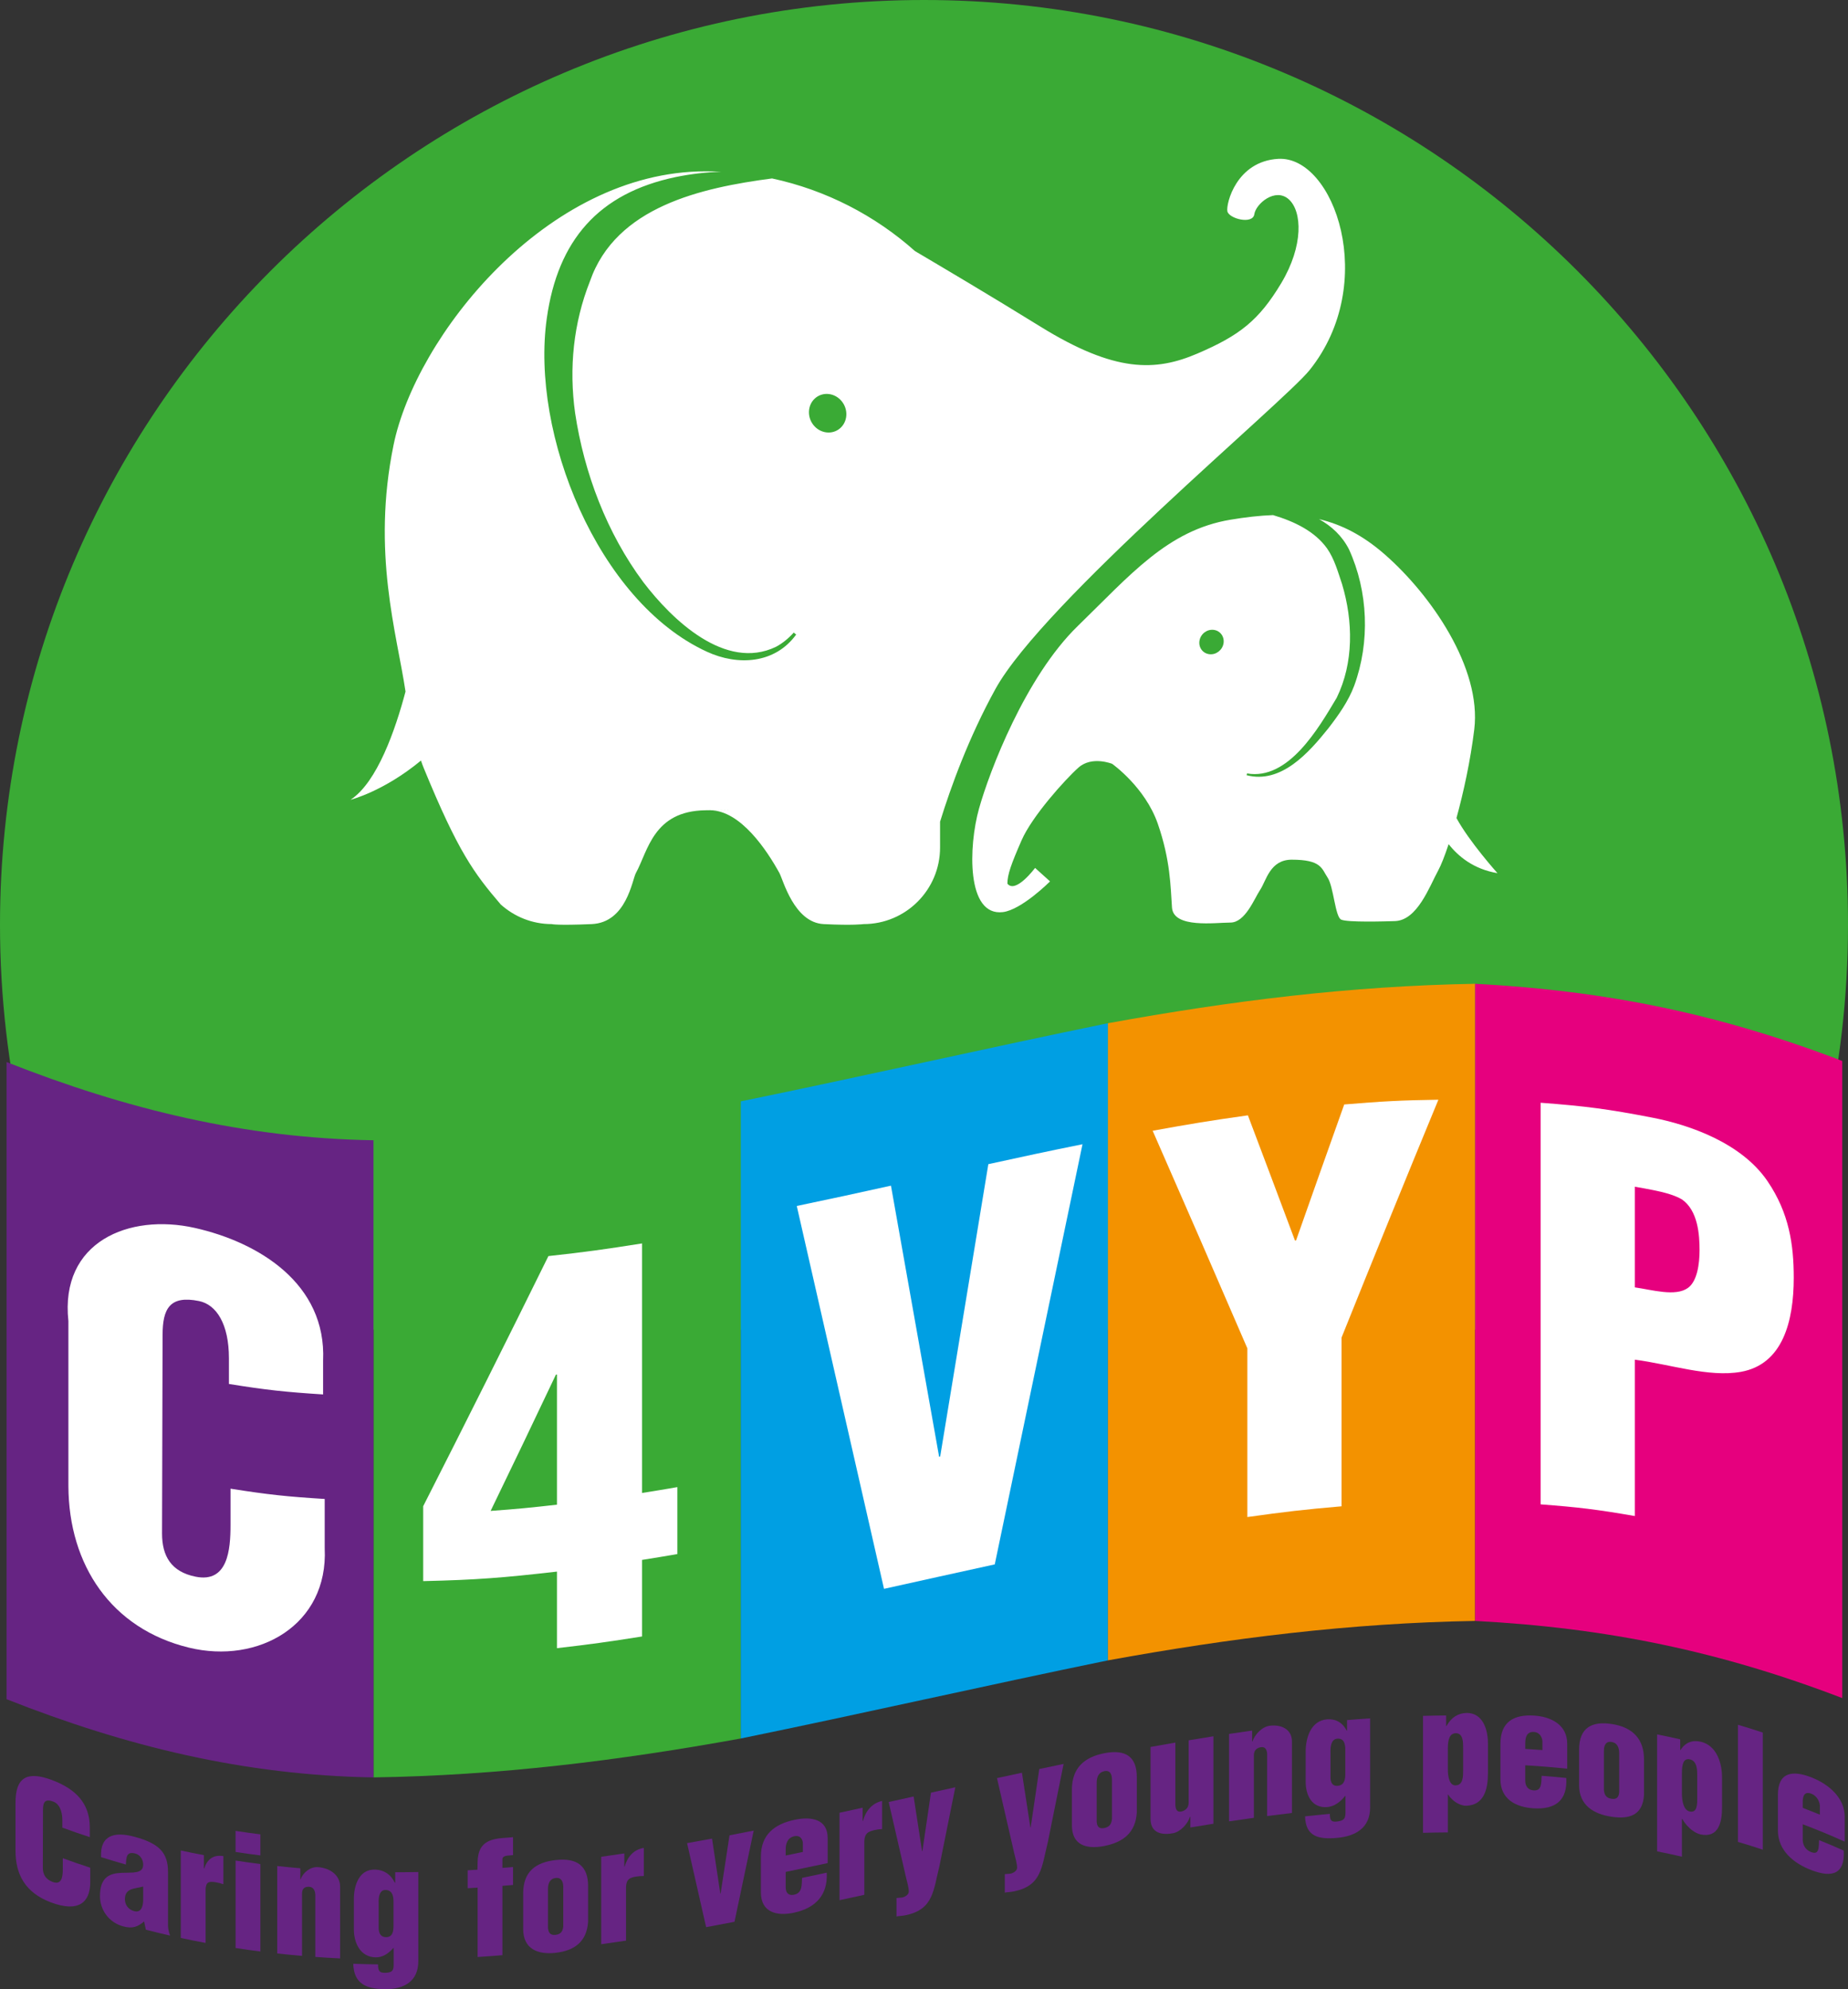 <svg xmlns="http://www.w3.org/2000/svg" width="92" height="99" viewBox="0 0 92 99" fill="none"><rect x="0" y="0" width="92" height="99" fill="#333333" stroke="none"/><g clip-path="url(#clip0_9_66)"><path d="M87.364 66.18C90.333 60.093 92 53.254 92 46.025C92 20.606 71.405 0 46 0C20.595 0 0 20.606 0 46.025C0 53.254 1.668 60.093 4.636 66.18H87.364V66.18Z" fill="#3AAA35"></path><path d="M63.636 7.906C61.553 8.023 61.029 10.142 61.103 10.515C61.178 10.887 62.37 11.185 62.444 10.664C62.519 10.142 63.487 9.322 64.158 9.918C64.828 10.515 64.902 12.229 63.785 14.092C62.668 15.955 61.7 16.701 59.614 17.595C57.528 18.489 55.519 18.559 51.792 16.253C49.201 14.651 46.939 13.317 45.55 12.496C43.565 10.728 41.128 9.46 38.436 8.881C34.924 9.343 30.663 10.282 29.37 13.998C28.546 16.077 28.319 18.319 28.631 20.556C29.08 23.546 30.21 26.532 32.026 28.972C33.459 30.851 36.111 33.401 38.628 32.193C38.961 32.016 39.258 31.769 39.515 31.483L39.636 31.582C38.579 33.04 36.732 33.145 35.197 32.438C29.751 29.944 26.404 21.586 27.222 15.838C27.767 11.967 29.79 9.614 33.648 8.81C34.395 8.657 35.151 8.57 35.907 8.546C35.65 8.534 35.391 8.527 35.13 8.527C27.173 8.527 20.693 16.783 19.593 22.145C18.494 27.508 19.76 31.537 20.188 34.418C19.688 36.306 18.782 38.933 17.451 39.805C17.451 39.805 19.097 39.393 20.956 37.853C21.003 37.988 21.051 38.119 21.101 38.24C22.805 42.391 23.596 43.458 24.929 45.016C25.603 45.62 26.492 45.992 27.468 45.992C27.468 45.992 27.715 46.066 29.455 45.992C31.195 45.917 31.473 43.784 31.657 43.45C32.261 42.352 32.52 40.364 35.116 40.327C37.713 40.29 35.343 40.327 35.343 40.327C36.876 40.327 38.198 42.352 38.802 43.45C38.986 43.784 39.529 45.917 41.004 45.992C42.48 46.066 42.991 45.992 42.991 45.992C45.095 45.992 46.8 44.285 46.8 42.18V40.896C47.326 39.193 48.218 36.718 49.557 34.29C51.941 29.967 63.906 20.032 65.2 18.415C68.66 14.091 66.419 7.75 63.636 7.906H63.636ZM41.144 21.521C40.63 21.46 40.241 20.984 40.274 20.457C40.306 19.93 40.749 19.551 41.263 19.611C41.776 19.672 42.166 20.149 42.133 20.676C42.1 21.203 41.657 21.581 41.144 21.521Z" fill="white"></path><path d="M72.508 40.715C72.86 39.435 73.204 37.86 73.394 36.303C73.767 33.246 71.234 29.595 68.925 27.582C67.855 26.65 66.8 26.105 65.665 25.837C66.289 26.182 66.817 26.673 67.157 27.34C68.117 29.442 68.212 31.957 67.418 34.126C67.127 34.907 66.63 35.6 66.127 36.252C65.162 37.455 63.783 39.028 62.061 38.582L62.081 38.494C64.141 38.85 65.641 36.245 66.544 34.731C67.401 32.984 67.363 30.911 66.814 29.075C66.609 28.468 66.433 27.82 66.065 27.294C65.45 26.436 64.432 25.951 63.376 25.636C62.71 25.66 62.007 25.741 61.252 25.867C58.123 26.389 56.261 28.625 53.653 31.159C51.046 33.693 49.258 38.389 48.737 40.252C48.215 42.115 48.103 45.618 49.928 45.395C50.864 45.28 52.275 43.867 52.275 43.867L51.53 43.196C51.53 43.196 50.562 44.5 50.152 43.979C50.152 43.532 50.338 43.01 50.86 41.817C51.381 40.625 53.02 38.799 53.69 38.203C54.361 37.606 55.367 38.016 55.367 38.016C55.367 38.016 57.005 39.171 57.639 40.997C58.272 42.824 58.272 44.128 58.346 45.171C58.421 46.215 60.507 45.916 61.252 45.916C61.996 45.916 62.443 44.724 62.741 44.277C63.039 43.829 63.225 42.786 64.306 42.786C65.796 42.786 65.796 43.233 66.094 43.68C66.392 44.128 66.466 45.618 66.764 45.767C67.062 45.916 68.993 45.857 69.446 45.842C70.563 45.805 71.159 44.128 71.606 43.308C71.74 43.063 71.921 42.609 72.118 42.014C72.597 42.622 73.365 43.26 74.549 43.457C74.549 43.457 73.145 41.891 72.508 40.715V40.715ZM60.911 32.024C60.853 32.359 60.538 32.599 60.208 32.56C59.877 32.522 59.656 32.219 59.715 31.884C59.773 31.549 60.087 31.309 60.418 31.348C60.748 31.386 60.969 31.689 60.911 32.024Z" fill="white"></path><path d="M3.103 90.96V90.586C3.103 90.089 2.922 89.769 2.668 89.671C2.243 89.507 2.14 89.693 2.14 90.075C2.137 91.227 2.135 91.803 2.132 92.955C2.132 93.281 2.264 93.529 2.622 93.664C3.088 93.84 3.127 93.37 3.127 93.012V92.483C3.673 92.682 3.947 92.777 4.493 92.956V93.671C4.493 94.674 3.919 95.207 2.52 94.675C1.262 94.196 0.772 93.298 0.772 92.109V89.716C0.772 88.449 1.355 88.126 2.605 88.599C3.771 89.04 4.47 89.755 4.47 90.944V91.434C3.923 91.254 3.65 91.16 3.102 90.96L3.103 90.96Z" fill="#662483"></path><path d="M7.174 95.63C6.864 95.891 6.6 96.009 6.11 95.869C5.411 95.669 4.977 95.054 4.977 94.363C4.977 93.375 5.514 93.235 6.057 93.211C6.591 93.187 7.128 93.271 7.128 92.805C7.128 92.564 6.989 92.318 6.74 92.251C6.29 92.129 6.29 92.438 6.266 92.797C5.772 92.658 5.525 92.584 5.031 92.429C4.977 91.324 5.707 91.148 6.701 91.417C7.92 91.747 8.364 92.206 8.364 93.162V95.828C8.364 95.991 8.41 96.165 8.465 96.333C7.983 96.223 7.742 96.165 7.261 96.041C7.227 95.877 7.209 95.795 7.175 95.631L7.174 95.63ZM7.128 93.892C6.879 93.96 6.66 93.975 6.507 94.044C6.356 94.112 6.219 94.228 6.219 94.524C6.219 94.796 6.382 95.037 6.677 95.117C7.042 95.216 7.12 94.854 7.128 94.576V93.892V93.892Z" fill="#662483"></path><path d="M10.15 92.331V92.991C10.157 92.992 10.16 92.993 10.166 92.994C10.306 92.554 10.609 92.293 11.121 92.378V93.777C10.997 93.733 10.873 93.704 10.748 93.682C10.399 93.621 10.259 93.664 10.236 94.017V96.699C9.742 96.607 9.495 96.557 9 96.451V92.098C9.46 92.197 9.69 92.244 10.15 92.331Z" fill="#662483"></path><path d="M11.727 92.172V91.123C12.222 91.198 12.469 91.233 12.963 91.295V92.344C12.469 92.282 12.222 92.247 11.727 92.172ZM11.728 96.952V92.6C12.222 92.675 12.469 92.71 12.963 92.772V97.125C12.469 97.062 12.222 97.028 11.728 96.952Z" fill="#662483"></path><path d="M14.952 92.983V93.527C14.958 93.528 14.961 93.528 14.967 93.529C15.084 93.204 15.441 92.9 15.829 92.927C16.412 92.967 16.932 93.311 16.932 93.901V97.469C16.438 97.445 16.191 97.43 15.697 97.395V94.286C15.681 94.083 15.6 93.91 15.371 93.904C15.157 93.898 15.037 94.01 15.037 94.234V97.343C14.543 97.301 14.296 97.278 13.802 97.224V92.871C14.261 92.921 14.492 92.944 14.952 92.983Z" fill="#662483"></path><path d="M18.821 97.768C18.821 98.071 18.872 98.209 19.225 98.184C19.478 98.166 19.59 98.108 19.597 97.828V96.95C19.591 96.95 19.588 96.95 19.582 96.95C19.333 97.238 19.038 97.422 18.704 97.416C17.928 97.404 17.617 96.689 17.617 96.02V94.513C17.617 93.829 17.881 93.02 18.681 93.049C19.101 93.063 19.45 93.274 19.66 93.709H19.675V93.181C20.136 93.181 20.365 93.178 20.825 93.17V97.608C20.825 98.626 20.095 99.008 19.17 99C18.238 98.992 17.617 98.74 17.586 97.737C18.08 97.754 18.327 97.761 18.821 97.768H18.821ZM18.852 95.942C18.852 96.183 18.93 96.41 19.217 96.412C19.551 96.415 19.59 96.11 19.59 95.846V94.641C19.59 94.346 19.52 94.067 19.186 94.064C18.867 94.062 18.844 94.481 18.852 94.706V95.942Z" fill="#662483"></path><path d="M23.778 93.947C23.579 93.96 23.48 93.966 23.281 93.977V93.084C23.477 93.072 23.574 93.067 23.77 93.054C23.773 92.902 23.775 92.825 23.778 92.673C23.793 91.841 24.197 91.546 24.997 91.481C25.215 91.464 25.323 91.455 25.541 91.436V92.329C25.435 92.338 25.382 92.343 25.277 92.352C25.137 92.364 25.013 92.413 25.013 92.522V92.965C25.224 92.948 25.33 92.939 25.541 92.92V93.814C25.33 93.832 25.224 93.842 25.013 93.858V97.309C24.519 97.349 24.272 97.367 23.778 97.399V93.947Z" fill="#662483"></path><path d="M26.046 94.234C26.046 93.115 26.706 92.683 27.662 92.574C28.75 92.45 29.278 92.888 29.278 93.867V95.64C29.215 96.635 28.602 97.084 27.662 97.191C26.776 97.292 26.046 97.002 26.046 96.007V94.234ZM27.281 95.958C27.305 96.205 27.405 96.326 27.662 96.297C27.918 96.267 28.019 96.123 28.042 95.871V93.928C28.042 93.649 27.949 93.434 27.662 93.467C27.374 93.5 27.281 93.735 27.281 94.015V95.958Z" fill="#662483"></path><path d="M31.081 92.245V92.905C31.087 92.904 31.09 92.904 31.096 92.903C31.236 92.416 31.539 92.052 32.052 91.97V93.369C31.928 93.366 31.803 93.377 31.679 93.396C31.329 93.451 31.189 93.541 31.166 93.903V96.584C30.672 96.659 30.425 96.695 29.931 96.763V92.411C30.391 92.347 30.621 92.314 31.081 92.245Z" fill="#662483"></path><path d="M35.859 94.243C35.865 94.242 35.868 94.242 35.875 94.24C36.052 93.082 36.141 92.502 36.318 91.343C36.799 91.251 37.04 91.204 37.522 91.108C37.139 92.925 36.949 93.833 36.566 95.647C36.001 95.757 35.718 95.81 35.153 95.914C34.773 94.243 34.584 93.406 34.205 91.732C34.702 91.644 34.951 91.599 35.448 91.507C35.612 92.602 35.694 93.149 35.859 94.243L35.859 94.243Z" fill="#662483"></path><path d="M39.114 93.165V93.927C39.114 94.168 39.224 94.348 39.495 94.306C39.952 94.236 39.906 93.832 39.93 93.462C40.421 93.359 40.666 93.307 41.157 93.202C41.219 94.308 40.611 94.956 39.542 95.191C38.659 95.385 37.879 95.172 37.879 94.178V92.406C37.879 91.286 38.587 90.781 39.542 90.574C40.404 90.387 41.204 90.542 41.204 91.482V92.726C40.368 92.904 39.95 92.993 39.115 93.165L39.114 93.165ZM39.969 92.171V91.743C39.969 91.588 39.868 91.322 39.549 91.388C39.2 91.461 39.114 91.758 39.114 92.061V92.349C39.456 92.278 39.627 92.243 39.969 92.171Z" fill="#662483"></path><path d="M42.944 89.971V90.631C42.95 90.63 42.953 90.629 42.96 90.627C43.1 90.131 43.403 89.746 43.915 89.633V91.032C43.791 91.036 43.667 91.055 43.542 91.082C43.192 91.159 43.053 91.26 43.029 91.623V94.304C42.535 94.412 42.288 94.466 41.794 94.572V90.22C42.254 90.12 42.484 90.07 42.944 89.97L42.944 89.971Z" fill="#662483"></path><path d="M45.904 92.131C45.91 92.13 45.914 92.129 45.92 92.128C46.09 90.965 46.176 90.383 46.347 89.22C46.832 89.112 47.074 89.059 47.559 88.952C47.245 90.51 47.088 91.289 46.774 92.848C46.463 94.098 46.471 95.014 45.12 95.313C44.902 95.361 44.755 95.355 44.63 95.382V94.465C44.708 94.456 44.794 94.446 44.871 94.443C45.001 94.439 45.244 94.314 45.244 94.143C45.244 93.941 45.15 93.628 45.104 93.436C44.759 91.936 44.586 91.186 44.242 89.686C44.739 89.576 44.987 89.522 45.484 89.411C45.652 90.5 45.736 91.044 45.904 92.132L45.904 92.131Z" fill="#662483"></path><path d="M51.296 90.951C51.302 90.95 51.305 90.949 51.311 90.948C51.482 89.786 51.568 89.206 51.739 88.044C52.224 87.941 52.466 87.891 52.95 87.79C52.637 89.344 52.48 90.122 52.166 91.677C51.855 92.923 51.863 93.835 50.511 94.127C50.294 94.174 50.146 94.167 50.022 94.194V93.277C50.099 93.268 50.186 93.258 50.262 93.256C50.392 93.253 50.635 93.129 50.635 92.958C50.635 92.756 50.542 92.442 50.495 92.25C50.151 90.748 49.978 89.997 49.633 88.496C50.13 88.388 50.379 88.334 50.876 88.228C51.044 89.317 51.128 89.862 51.296 90.951Z" fill="#662483"></path><path d="M53.363 89.074C53.363 87.954 54.023 87.445 54.978 87.257C56.066 87.043 56.594 87.46 56.594 88.44V90.212C56.532 91.21 55.918 91.689 54.978 91.874C54.093 92.048 53.363 91.841 53.363 90.846V89.074ZM54.597 90.674C54.62 90.919 54.721 91.031 54.978 90.98C55.234 90.93 55.335 90.778 55.358 90.525V88.582C55.358 88.302 55.265 88.094 54.978 88.151C54.69 88.207 54.597 88.451 54.597 88.731V90.674Z" fill="#662483"></path><path d="M59.259 90.953V90.417C59.253 90.418 59.25 90.419 59.244 90.419C59.127 90.773 58.77 91.175 58.382 91.242C57.667 91.366 57.278 91.112 57.278 90.521V86.946C57.772 86.856 58.019 86.812 58.514 86.728V89.844C58.529 90.043 58.586 90.209 58.816 90.157C59.03 90.11 59.174 89.957 59.174 89.732V86.615C59.668 86.533 59.915 86.493 60.409 86.415V90.767C59.949 90.84 59.719 90.877 59.259 90.953Z" fill="#662483"></path><path d="M62.336 86.131V86.675C62.342 86.674 62.345 86.674 62.352 86.673C62.468 86.323 62.825 85.94 63.214 85.89C63.797 85.815 64.317 86.074 64.317 86.665V90.232C63.823 90.29 63.576 90.32 63.082 90.384V87.275C63.066 87.076 62.986 86.918 62.756 86.961C62.542 87 62.422 87.138 62.422 87.363V90.472C61.928 90.54 61.681 90.575 61.187 90.649V86.297C61.647 86.228 61.876 86.195 62.336 86.131Z" fill="#662483"></path><path d="M66.205 90.275C66.205 90.578 66.257 90.709 66.609 90.65C66.863 90.608 66.974 90.542 66.982 90.261V89.383C66.976 89.383 66.973 89.384 66.966 89.384C66.718 89.692 66.422 89.905 66.089 89.936C65.312 90.01 65.001 89.347 65.001 88.679V87.171C65.001 86.487 65.263 85.633 66.065 85.571C66.484 85.539 66.834 85.719 67.044 86.137C67.051 86.137 67.054 86.136 67.06 86.136V85.608C67.52 85.57 67.75 85.553 68.209 85.523V89.96C68.209 90.979 67.479 91.39 66.555 91.472C65.623 91.554 65.001 91.399 64.97 90.4C65.464 90.347 65.712 90.321 66.206 90.276L66.205 90.275ZM66.236 88.446C66.236 88.687 66.313 88.905 66.601 88.879C66.935 88.85 66.974 88.544 66.974 88.28V87.075C66.974 86.78 66.904 86.505 66.57 86.534C66.251 86.563 66.228 86.985 66.236 87.21V88.446Z" fill="#662483"></path><path d="M71.994 85.378V85.907C72 85.907 72.003 85.907 72.009 85.907C72.25 85.469 72.599 85.258 73.019 85.254C73.82 85.247 74.075 86.082 74.075 86.766V88.273C74.075 89.012 73.895 89.847 72.995 89.871C72.778 89.877 72.381 89.744 72.094 89.318C72.088 89.318 72.085 89.318 72.078 89.318V91.199C71.584 91.202 71.337 91.206 70.843 91.22V85.399C71.303 85.386 71.533 85.382 71.993 85.378H71.994ZM72.84 86.978C72.84 86.722 72.84 86.262 72.483 86.262C72.149 86.262 72.079 86.614 72.079 87.033V88.059C72.079 88.432 72.16 88.862 72.46 88.858C72.85 88.853 72.84 88.385 72.84 88.105V86.978Z" fill="#662483"></path><path d="M75.932 87.858V88.62C75.932 88.861 76.042 89.07 76.313 89.103C76.77 89.159 76.724 88.744 76.748 88.381C77.239 88.419 77.484 88.441 77.975 88.49C78.037 89.616 77.428 90.061 76.359 90C75.476 89.949 74.697 89.553 74.697 88.558V86.786C74.697 85.666 75.404 85.325 76.359 85.383C77.221 85.435 78.021 85.844 78.021 86.785V88.028C77.186 87.943 76.768 87.909 75.932 87.858ZM76.787 87.101V86.674C76.787 86.519 76.686 86.222 76.367 86.2C76.018 86.176 75.933 86.451 75.933 86.754V87.042C76.274 87.063 76.445 87.075 76.787 87.101Z" fill="#662483"></path><path d="M78.613 87.082C78.613 85.963 79.273 85.66 80.228 85.802C81.316 85.964 81.844 86.584 81.844 87.564V89.336C81.782 90.311 81.168 90.559 80.228 90.419C79.343 90.287 78.613 89.849 78.613 88.855V87.082ZM79.848 89.089C79.871 89.341 79.972 89.487 80.228 89.525C80.484 89.564 80.585 89.448 80.609 89.203V87.259C80.609 86.98 80.516 86.739 80.228 86.696C79.941 86.653 79.848 86.867 79.848 87.146V89.089Z" fill="#662483"></path><path d="M83.647 86.566V87.094C83.653 87.096 83.656 87.097 83.663 87.098C83.904 86.717 84.254 86.589 84.672 86.686C85.477 86.874 85.729 87.774 85.729 88.458V89.966C85.729 90.704 85.549 91.491 84.649 91.297C84.432 91.25 84.035 91.022 83.748 90.529L83.732 90.526V92.407C83.238 92.294 82.991 92.241 82.497 92.142V86.321C82.957 86.413 83.187 86.462 83.647 86.566H83.647ZM84.494 88.367C84.494 88.111 84.494 87.65 84.137 87.565C83.803 87.486 83.733 87.821 83.732 88.241V89.266C83.732 89.639 83.815 90.088 84.113 90.156C84.506 90.244 84.494 89.774 84.494 89.494V88.367Z" fill="#662483"></path><path d="M86.522 91.671V85.842C87.016 85.989 87.263 86.066 87.757 86.229V92.058C87.263 91.895 87.016 91.817 86.522 91.671Z" fill="#662483"></path><path d="M89.746 90.793V91.555C89.746 91.796 89.855 92.04 90.127 92.162C90.584 92.366 90.538 91.938 90.561 91.582C91.052 91.781 91.298 91.885 91.789 92.103C91.851 93.249 91.242 93.484 90.173 93.074C89.289 92.734 88.511 92.097 88.511 91.102V89.33C88.511 88.21 89.218 88.087 90.173 88.457C91.035 88.791 91.835 89.473 91.835 90.413V91.657C90.999 91.286 90.582 91.114 89.746 90.793ZM90.6 90.315V89.888C90.6 89.733 90.499 89.402 90.181 89.276C89.832 89.138 89.746 89.386 89.746 89.69V89.977C90.088 90.109 90.259 90.176 90.6 90.315Z" fill="#662483"></path><path d="M18.603 88.461C12.171 88.357 6.271 86.918 0.325 84.568V52.858C6.271 55.207 12.171 56.646 18.603 56.751V88.461Z" fill="#662483"></path><path d="M36.88 86.524C30.771 87.632 24.82 88.367 18.602 88.461V56.751C24.82 56.657 30.771 55.922 36.88 54.814V86.524Z" fill="#3AAA35"></path><path d="M55.158 82.636C49.056 83.888 42.983 85.275 36.88 86.524V54.814C42.983 53.564 49.056 52.178 55.158 50.925V82.635V82.636Z" fill="#009FE3"></path><path d="M73.436 80.673C67.222 80.779 61.274 81.522 55.158 82.636V50.926C61.274 49.812 67.222 49.069 73.436 48.963C73.436 59.533 73.436 70.103 73.436 80.673Z" fill="#F39200"></path><path d="M91.714 84.514C85.617 82.177 79.969 81.016 73.436 80.673C73.436 70.103 73.436 59.533 73.436 48.963C79.969 49.306 85.617 50.467 91.714 52.804V84.514Z" fill="#E6007E"></path><path d="M11.397 68.88V67.601C11.397 65.895 10.774 64.928 9.905 64.752C8.45 64.457 8.094 65.135 8.094 66.441C8.085 69.735 8.076 73.029 8.067 76.323C8.067 77.442 8.52 78.231 9.745 78.473C11.343 78.789 11.476 77.129 11.476 75.903V74.091C13.352 74.388 14.29 74.487 16.165 74.603V77.055C16.35 80.88 12.858 82.845 9.399 82.001C5.545 81.061 3.42 77.895 3.405 73.958V65.749C2.977 61.797 6.426 60.38 9.692 61.112C12.862 61.823 16.258 63.879 16.085 67.722V69.401C14.21 69.281 13.272 69.181 11.397 68.88Z" fill="white"></path><path d="M21.069 74.961C23.174 70.826 25.249 66.677 27.302 62.515C29.166 62.311 30.099 62.18 31.963 61.885V74.305C32.666 74.193 33.018 74.135 33.721 74.013V77.345C33.018 77.467 32.666 77.525 31.963 77.636V81.447C30.269 81.715 29.422 81.835 27.728 82.029V78.218C25.064 78.523 23.732 78.631 21.068 78.692V74.96L21.069 74.961ZM27.728 74.887V68.41C27.706 68.413 27.696 68.414 27.675 68.416C26.375 71.155 25.725 72.513 24.425 75.198C25.746 75.102 26.407 75.038 27.728 74.887Z" fill="white"></path><path d="M44.009 79.076C42.56 72.725 41.112 66.373 39.666 60.021C41.542 59.63 42.48 59.424 44.355 59.01C45.154 63.506 45.953 68.002 46.752 72.499C46.773 72.494 46.784 72.492 46.806 72.487C47.605 67.638 48.404 62.788 49.203 57.94C51.078 57.53 52.016 57.328 53.891 56.948C52.433 63.918 50.977 70.888 49.523 77.859C47.317 78.339 46.214 78.59 44.009 79.076Z" fill="white"></path><path d="M64.469 61.742C64.49 61.739 64.501 61.739 64.522 61.736C65.481 59.015 65.961 57.661 66.92 54.969C68.795 54.812 69.733 54.761 71.608 54.733C69.98 58.671 68.374 62.619 66.786 66.574V74.969C64.911 75.129 63.973 75.241 62.098 75.503V67.108C60.539 63.492 58.966 59.882 57.383 56.277C59.28 55.934 60.228 55.776 62.125 55.51C63.062 57.991 63.531 59.237 64.469 61.742L64.469 61.742Z" fill="white"></path><path d="M76.699 74.872V54.883C78.926 55.052 80.04 55.194 82.266 55.626C84.078 55.978 86.686 56.866 87.993 58.787C89.077 60.378 89.299 61.967 89.299 63.593C89.299 65.752 88.757 67.908 86.662 68.277C85.056 68.56 83.146 67.897 81.387 67.671V75.453C79.512 75.126 78.574 75.014 76.699 74.872ZM81.387 64.072C82.266 64.198 83.403 64.541 84.024 64.105C84.49 63.779 84.61 62.915 84.61 62.222C84.61 61.449 84.53 60.249 83.731 59.693C83.278 59.429 82.639 59.291 81.893 59.153C81.691 59.115 81.59 59.097 81.387 59.062V64.072Z" fill="white"></path></g><defs><clipPath id="clip0_9_66"><rect width="92" height="99" fill="white"></rect></clipPath></defs></svg>